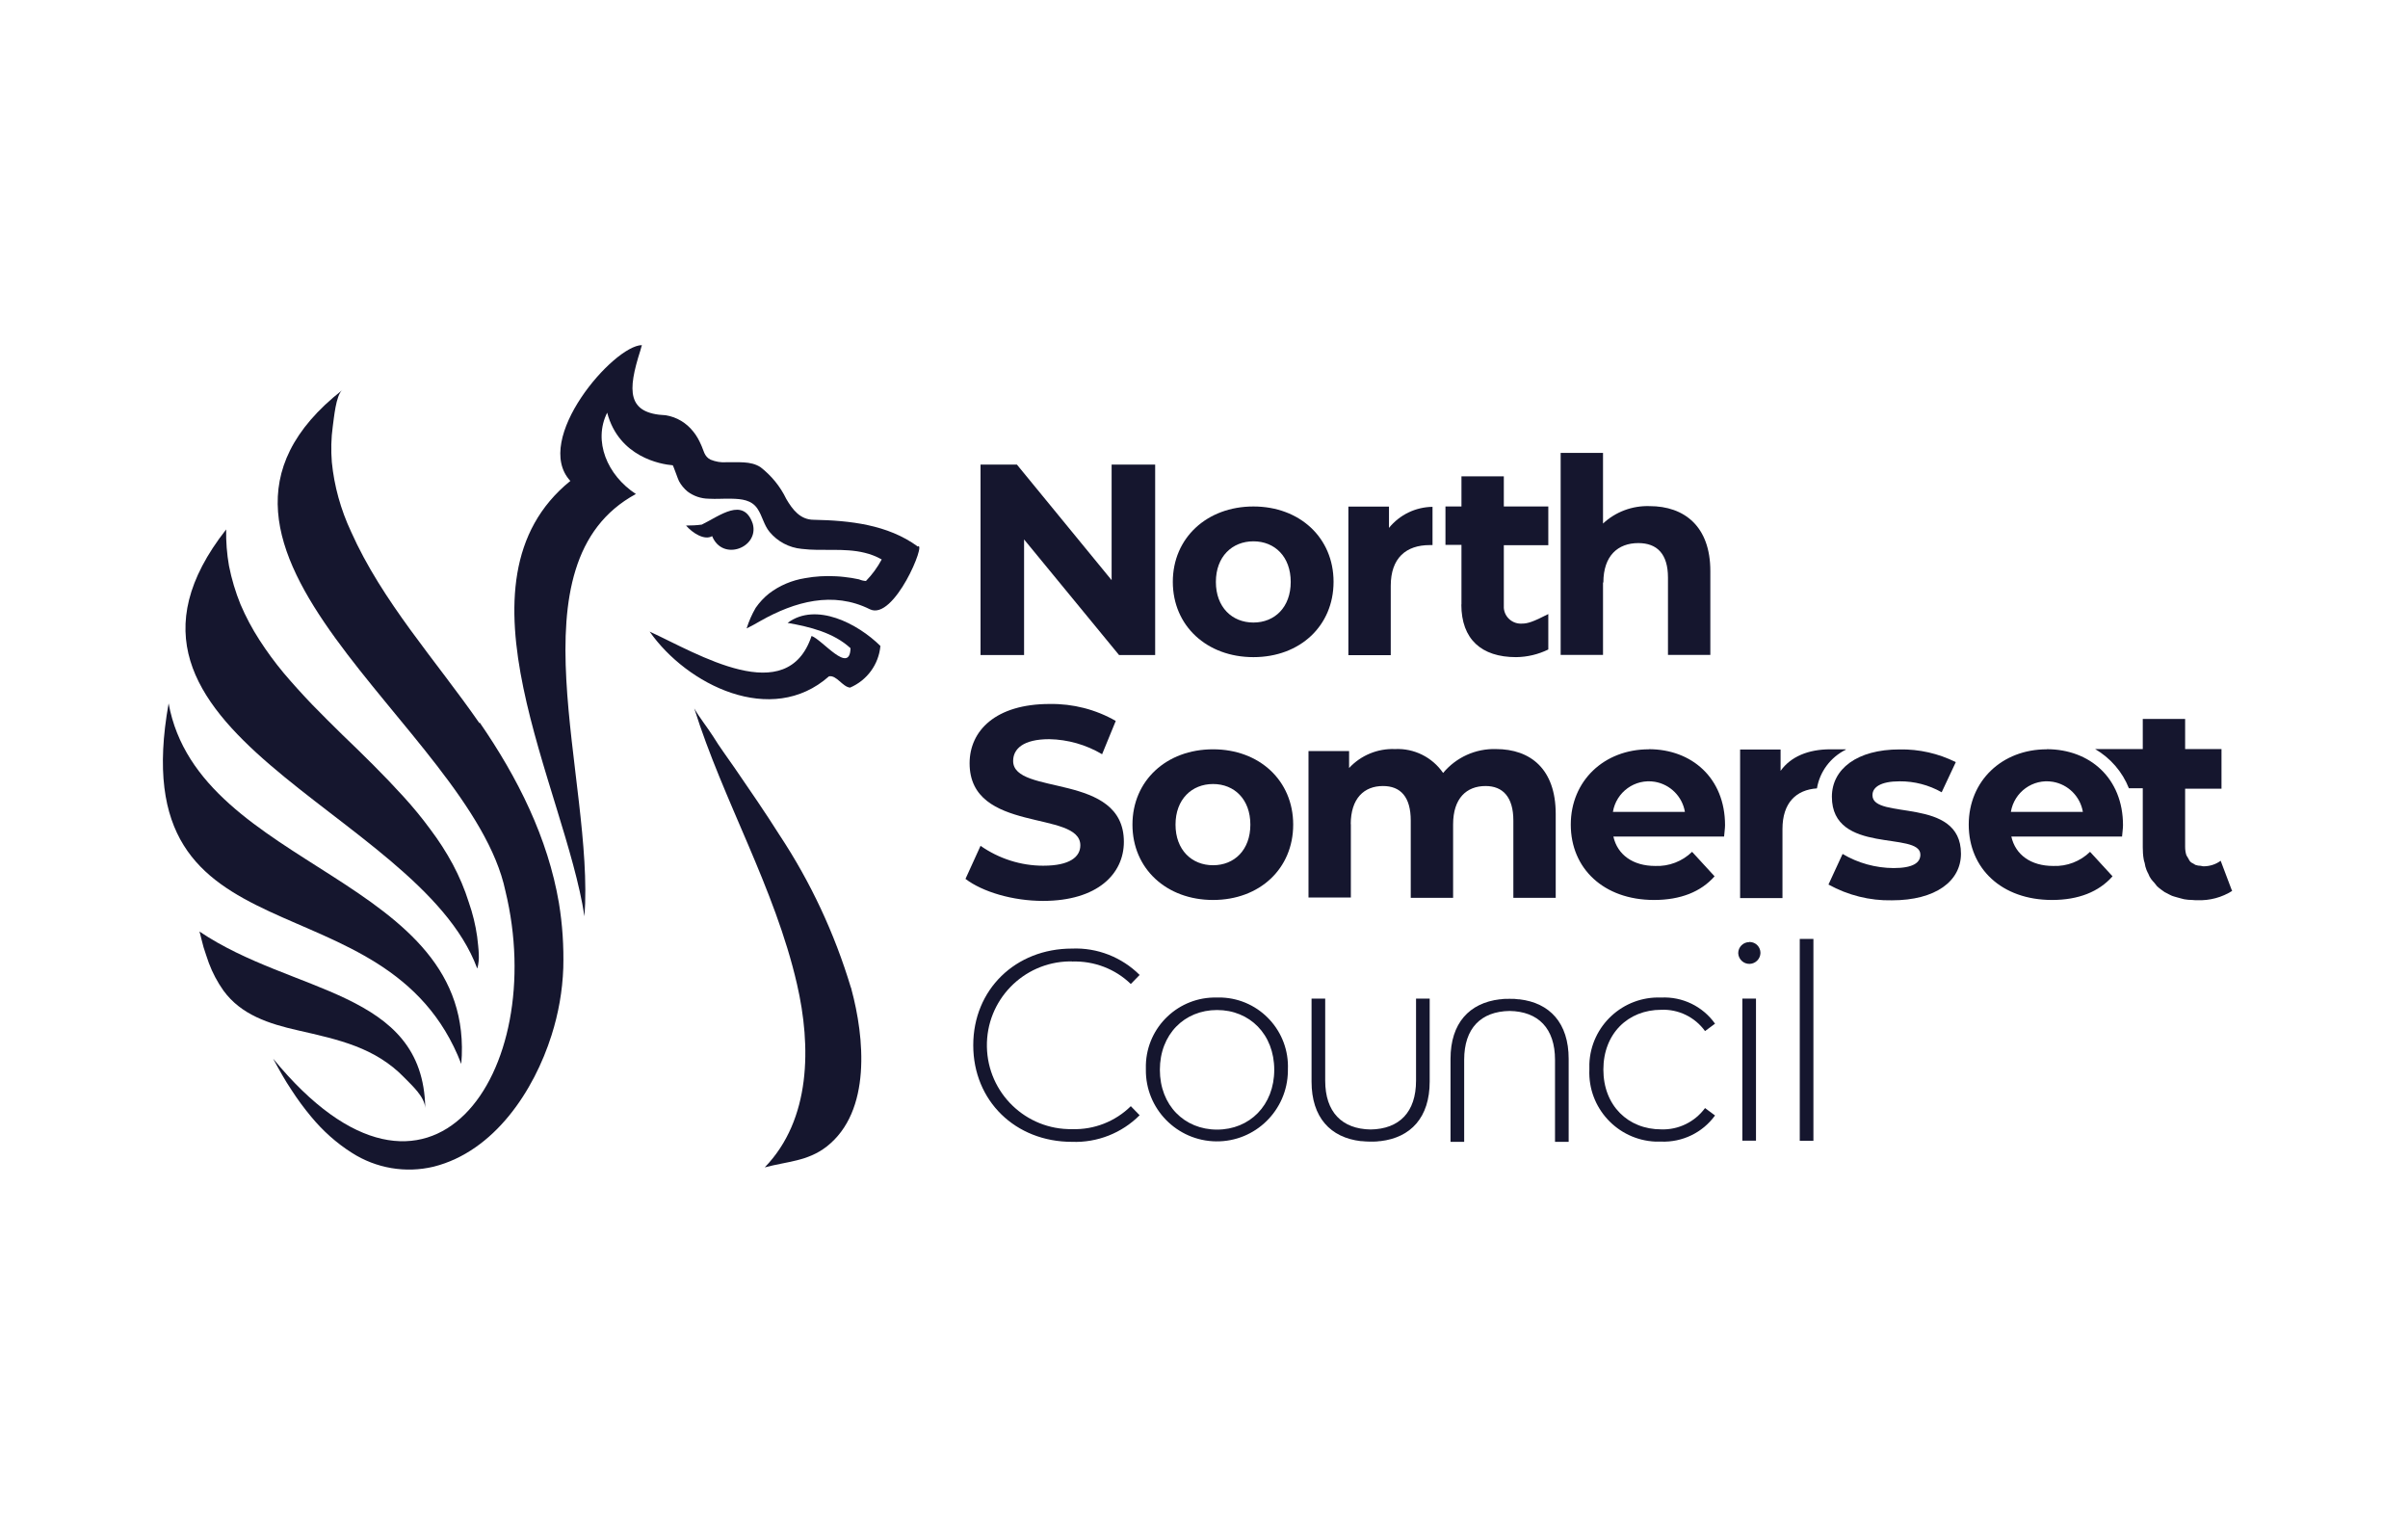 <?xml version="1.0" encoding="UTF-8"?> <svg xmlns="http://www.w3.org/2000/svg" id="Layer_1" viewBox="0 0 204.64 130"><defs><style>.cls-1{fill:#15162e;}</style></defs><g id="logo-new"><path id="Path_7203" class="cls-1" d="M66.93,52.92c1.89.33,3.92.83,5.35,2.15-.06,2.28-2.38-.71-3.31-1.04-2.07,6.22-9.65,1.52-13.76-.37,3.15,4.51,10.35,8.13,15.24,3.8.65-.12,1.14.89,1.79.96,1.45-.62,2.44-1.98,2.58-3.54-1.93-1.91-5.47-3.74-7.87-1.97l-.02.02Z"></path><path id="Path_7204" class="cls-1" d="M77.98,46.42c-2.54-1.85-5.76-2.2-8.82-2.26-1.16,0-1.81-.87-2.34-1.77-.51-1.06-1.26-1.98-2.19-2.7-.85-.55-1.91-.39-2.87-.42-.47.04-.94-.04-1.38-.22-.55-.28-.57-.79-.81-1.28-.17-.39-.38-.77-.65-1.1-.58-.74-1.41-1.24-2.34-1.39-3.31-.14-3.25-2.08-2.17-5.47l.14-.49c-2.42.04-9.33,8.03-6.08,11.54-10.57,8.56-.47,26.02,1.2,36.99.87-11.65-6.44-30.02,4.37-35.88-2.46-1.61-3.64-4.51-2.44-6.91,1,3.78,4.57,4.39,5.57,4.47.04,0,.45,1.2.53,1.34.18.34.43.64.73.89.52.39,1.14.6,1.79.61.65.04,1.32-.02,1.97,0,.83.02,1.67.1,2.17.83.43.63.55,1.4,1.04,1.99.68.82,1.66,1.34,2.72,1.44,1.77.22,3.58-.1,5.35.33.51.12,1,.31,1.46.57-.36.67-.81,1.29-1.34,1.83-.2-.01-.4-.06-.59-.14-.22-.04-.43-.08-.63-.12-.43-.06-.87-.12-1.32-.14-.88-.05-1.77,0-2.64.16-1.11.18-2.16.62-3.05,1.3-.44.35-.82.76-1.14,1.22-.32.55-.58,1.14-.77,1.75.42-.2.81-.43,1.2-.65,2.89-1.63,6.14-2.54,9.27-.98,2.07,1.02,4.86-5.81,4.07-5.33l-.02.02Z"></path><path id="Path_7205" class="cls-1" d="M87.03,45.83l8.07,9.82h3.07v-16.18h-3.7v9.82l-8.05-9.82h-3.09v16.18h3.7v-9.83Z"></path><path id="Path_7206" class="cls-1" d="M106.52,55.83c3.96,0,6.81-2.66,6.81-6.4s-2.87-6.4-6.81-6.4-6.85,2.66-6.85,6.4,2.89,6.4,6.85,6.4ZM106.52,45.99c1.81,0,3.17,1.3,3.17,3.45s-1.36,3.45-3.17,3.45-3.19-1.3-3.19-3.45,1.38-3.45,3.19-3.45h0Z"></path><path id="Path_7207" class="cls-1" d="M136.26,49.49c0-2.28,1.24-3.35,2.97-3.35,1.6,0,2.52.93,2.52,2.93v6.57h3.6v-7.13c0-3.8-2.22-5.51-5.16-5.51-1.46-.05-2.89.48-3.96,1.48v-6h-3.6v17.16h3.6v-6.14l.02-.02Z"></path><path id="Path_7208" class="cls-1" d="M88.66,73.55c-1.91,0-3.77-.6-5.33-1.69l-1.28,2.81c1.44,1.1,4.02,1.87,6.59,1.87,4.63,0,6.87-2.3,6.87-5.02,0-5.94-9.41-3.88-9.41-6.87,0-1.02.85-1.85,3.07-1.85,1.58.03,3.13.47,4.49,1.28l1.16-2.83c-1.71-.98-3.64-1.47-5.61-1.44-4.61,0-6.81,2.28-6.81,5.04,0,6,9.41,3.94,9.41,6.97,0,.98-.9,1.73-3.13,1.73h-.02Z"></path><path id="Path_7209" class="cls-1" d="M103.09,63.66c-3.96,0-6.85,2.66-6.85,6.4s2.89,6.4,6.85,6.4,6.81-2.66,6.81-6.4-2.87-6.4-6.81-6.4ZM103.09,73.51c-1.81,0-3.19-1.3-3.19-3.45s1.38-3.45,3.19-3.45,3.17,1.3,3.17,3.45-1.36,3.45-3.17,3.45Z"></path><path id="Path_7210" class="cls-1" d="M114.79,70.04c0-2.22,1.14-3.26,2.74-3.26,1.5,0,2.36.93,2.36,2.93v6.57h3.6v-6.24c0-2.22,1.14-3.26,2.76-3.26,1.46,0,2.36.93,2.36,2.93v6.57h3.6v-7.13c0-3.8-2.13-5.51-5.08-5.51-1.73-.05-3.38.7-4.49,2.03-.92-1.34-2.47-2.11-4.09-2.03-1.47-.06-2.9.53-3.9,1.61v-1.44h-3.45v12.44h3.6v-6.24l-.02.02Z"></path><path id="Path_7211" class="cls-1" d="M140.12,63.66c-3.8,0-6.63,2.68-6.63,6.4s2.79,6.4,7.08,6.4c2.24,0,3.98-.69,5.14-2.01l-1.91-2.08c-.83.81-1.97,1.25-3.13,1.2-1.89,0-3.21-.94-3.56-2.5h9.41c.02-.3.08-.69.08-.96,0-4-2.82-6.46-6.48-6.46v.02ZM137.07,68.98c.28-1.69,1.87-2.84,3.56-2.56,1.31.22,2.34,1.25,2.56,2.56h-6.12Z"></path><path id="Path_7212" class="cls-1" d="M159.13,67.54c0-.65.69-1.16,2.3-1.16,1.25-.01,2.49.31,3.58.93l1.2-2.56c-1.48-.74-3.12-1.11-4.78-1.08-3.62,0-5.75,1.67-5.75,4.02,0,4.96,7.52,2.89,7.52,4.92,0,.69-.63,1.14-2.28,1.14-1.52-.01-3.02-.42-4.33-1.2l-1.2,2.6c1.65.91,3.51,1.38,5.39,1.34,3.72,0,5.87-1.63,5.87-3.96,0-4.9-7.52-2.83-7.52-4.96v-.02Z"></path><path id="Path_7213" class="cls-1" d="M173.94,63.66c-3.8,0-6.63,2.68-6.63,6.4s2.79,6.4,7.08,6.4c2.24,0,3.98-.69,5.14-2.01l-1.91-2.08c-.83.81-1.97,1.25-3.13,1.2-1.89,0-3.21-.94-3.56-2.5h9.41c.02-.3.08-.69.08-.96,0-4-2.82-6.46-6.48-6.46v.02ZM170.89,68.98c.28-1.69,1.87-2.84,3.56-2.56,1.31.22,2.34,1.25,2.56,2.56h-6.12Z"></path><path id="Path_7214" class="cls-1" d="M189.68,75.67l-.96-2.54c-.42.31-.93.47-1.46.47-.07,0-.15-.02-.22-.04-.16,0-.32-.03-.47-.08-.06-.03-.11-.06-.16-.1-.12-.05-.23-.12-.31-.22-.06-.08-.1-.18-.16-.28-.05-.08-.1-.15-.14-.24-.07-.22-.1-.46-.1-.69v-4.94h3.09v-.12h0v-2.78h0v-.47h-3.09v-2.56h-3.6v2.56h-4.05c1.3.76,2.32,1.93,2.87,3.33h1.18v5.02c0,.34.02.69.08,1.02.02.1.04.2.08.3.03.21.08.41.16.61.04.12.12.24.16.33.05.15.13.29.22.42.09.12.18.23.28.33l.24.3c.12.11.24.21.37.3.1.06.18.14.28.2.14.08.31.16.47.24.09.05.19.09.3.12.18.06.37.1.57.16.1.02.2.06.31.08.22.04.45.06.67.06.1,0,.18.02.26.02h.22c1.03.04,2.06-.24,2.93-.79v-.02Z"></path><path id="Path_7215" class="cls-1" d="M91.12,81.69c1.85-.06,3.65.62,4.98,1.91l.75-.77c-1.52-1.51-3.6-2.33-5.75-2.24-4.8,0-8.39,3.48-8.39,8.21s3.58,8.21,8.39,8.21c2.15.08,4.23-.74,5.75-2.26l-.75-.77c-1.32,1.3-3.12,2.01-4.98,1.95-3.94.07-7.18-3.07-7.25-7-.07-3.94,3.07-7.18,7-7.25.08,0,.16,0,.24,0v.02Z"></path><path id="Path_7216" class="cls-1" d="M103.43,84.75c-3.25-.09-5.96,2.47-6.05,5.72,0,.13,0,.27,0,.4-.04,3.33,2.64,6.06,5.97,6.1s6.06-2.64,6.1-5.97c0-.04,0-.09,0-.13.14-3.24-2.37-5.98-5.61-6.12-.14,0-.28,0-.42,0h0ZM103.43,95.97c-2.78,0-4.86-2.07-4.86-5.08s2.08-5.08,4.86-5.08,4.86,2.07,4.86,5.08-2.09,5.08-4.86,5.08h0Z"></path><path id="Path_7217" class="cls-1" d="M120.34,84.84v6.97c0,2.68-1.42,4.11-3.86,4.15-2.44-.04-3.86-1.48-3.86-4.15v-6.97h-1.16v7.05c0,3.05,1.61,4.76,4.19,5.06h.08c.22.02.43.04.67.04h.16c.22,0,.45,0,.67-.04h.08c2.58-.3,4.19-2.01,4.19-5.06v-7.05h-1.16Z"></path><path id="Path_7218" class="cls-1" d="M129.12,84.9h-.08c-.22-.03-.45-.05-.67-.04h-.16c-.22,0-.45,0-.67.04h-.08c-2.58.31-4.19,2.01-4.19,5.06v7.05h1.16v-6.97c0-2.68,1.42-4.11,3.86-4.15,2.44.04,3.86,1.48,3.86,4.15v6.97h1.16v-7.05c0-3.05-1.61-4.76-4.19-5.06h0Z"></path><path id="Path_7219" class="cls-1" d="M141.18,85.79c1.46-.06,2.86.62,3.72,1.81l.85-.63c-1.05-1.48-2.78-2.31-4.58-2.22-3.24-.13-5.98,2.4-6.1,5.64,0,.16,0,.32,0,.48-.14,3.24,2.38,5.98,5.62,6.12.16,0,.32,0,.48,0,1.8.07,3.52-.76,4.58-2.22l-.85-.63c-.87,1.18-2.26,1.86-3.72,1.81-2.83,0-4.92-2.03-4.92-5.08s2.09-5.08,4.92-5.08Z"></path><rect id="Rectangle_2506" class="cls-1" x="148.07" y="84.84" width="1.16" height="12.07"></rect><path id="Path_7220" class="cls-1" d="M148.66,80.04c-.52,0-.94.42-.94.94.02.52.46.93.98.91.5-.02.9-.43.91-.93,0-.51-.4-.92-.91-.93-.01,0-.03,0-.04,0Z"></path><rect id="Rectangle_2507" class="cls-1" x="152.95" y="79.77" width="1.16" height="17.15"></rect><path id="Path_7221" class="cls-1" d="M34.41,91.6c.63.65,1.67,1.57,1.73,2.54-.16-10.06-11.26-9.65-19.19-15,.08.24.22.9.35,1.34.14.45.3.9.45,1.34.31.83.73,1.62,1.24,2.34,1.5,2.06,3.86,2.82,6.34,3.38,3.45.79,6.56,1.44,9.07,4.05h0Z"></path><path id="Path_7222" class="cls-1" d="M39.2,90.41c1.36-15.94-22.28-16.44-24.87-30.65-4.07,22.7,18.54,14.19,24.87,30.63v.02Z"></path><path id="Path_7223" class="cls-1" d="M40.57,82.27c.1-.39.14-.78.12-1.18,0-.35-.1-1.18-.14-1.52-.14-.99-.38-1.97-.71-2.91-.35-1.12-.81-2.2-1.36-3.23-.56-1.04-1.2-2.03-1.91-2.97-.71-.97-1.47-1.89-2.28-2.78-.83-.91-1.67-1.79-2.54-2.66-.87-.87-1.75-1.73-2.64-2.58-.87-.85-1.73-1.71-2.6-2.6-.83-.87-1.63-1.75-2.4-2.66-.75-.9-1.44-1.84-2.07-2.82-.62-.96-1.15-1.96-1.6-3.01-.43-1.06-.76-2.16-.98-3.28-.18-1.02-.26-2.06-.24-3.09-13.45,17.15,16.32,23.8,21.32,37.26l.02.02Z"></path><path id="Path_7224" class="cls-1" d="M40.73,61.42c-3.7-5.33-8.25-10.31-10.9-16.26-.87-1.86-1.43-3.86-1.63-5.9-.08-1.01-.06-2.03.08-3.03.1-.67.26-2.66.81-3.09-17.1,13.42,10.93,28.64,13.86,42.55,3.72,15.29-6.36,30.59-19.74,14.25.51.94,1,1.83,1.56,2.66.51.79,1.07,1.55,1.67,2.27.99,1.2,2.15,2.24,3.46,3.07,2.06,1.32,4.57,1.75,6.95,1.18,5.18-1.3,8.54-6.48,10.02-11.16.59-1.85.93-3.77,1-5.71.05-1.85-.07-3.7-.37-5.53-.94-5.53-3.5-10.65-6.73-15.33l-.02.04Z"></path><path id="Path_7225" class="cls-1" d="M60.52,45.55c.89,2.19,4.02.96,3.45-1.06-.79-2.3-2.79-.67-4.33.08-.44.06-.89.08-1.34.08.57.65,1.57,1.28,2.22.9h0Z"></path><path id="Path_7226" class="cls-1" d="M156.87,63.66h-1.32c-1.89,0-3.37.63-4.23,1.83v-1.81h-3.44v12.62h3.6v-5.87c0-2.22,1.16-3.33,2.93-3.45.24-1.42,1.15-2.64,2.44-3.28l.02-.04Z"></path><path id="Path_7227" class="cls-1" d="M118.19,49.77c0-2.38,1.32-3.46,3.31-3.46h.24v-3.25c-1.44.02-2.79.67-3.7,1.79v-1.81h-3.45v12.62h3.6v-5.89Z"></path><path id="Path_7228" class="cls-1" d="M124.19,51.36c0,2.95,1.71,4.47,4.65,4.47.95-.01,1.88-.23,2.74-.65v-3.01c-1.3.67-1.77.81-2.22.81-.8.06-1.5-.53-1.56-1.33,0-.1,0-.2,0-.31v-5.02h3.78v-3.29h-3.78v-2.56h-3.6v2.56h-1.36v3.26h1.36v5.08-.02Z"></path><path id="Path_7229" class="cls-1" d="M72.31,83.9c-1.38-4.59-3.42-8.96-6.06-12.95-1.22-1.93-2.52-3.82-3.82-5.71-.61-.89-1.26-1.75-1.83-2.68-.49-.77-1.2-1.65-1.6-2.38,2.46,7.85,6.85,15.25,8.73,23.43,1.22,5.28,1.2,11.5-2.74,15.57,1.91-.51,3.62-.51,5.24-1.75,3.88-3.01,3.21-9.37,2.13-13.37l-.04-.16Z"></path></g></svg> 